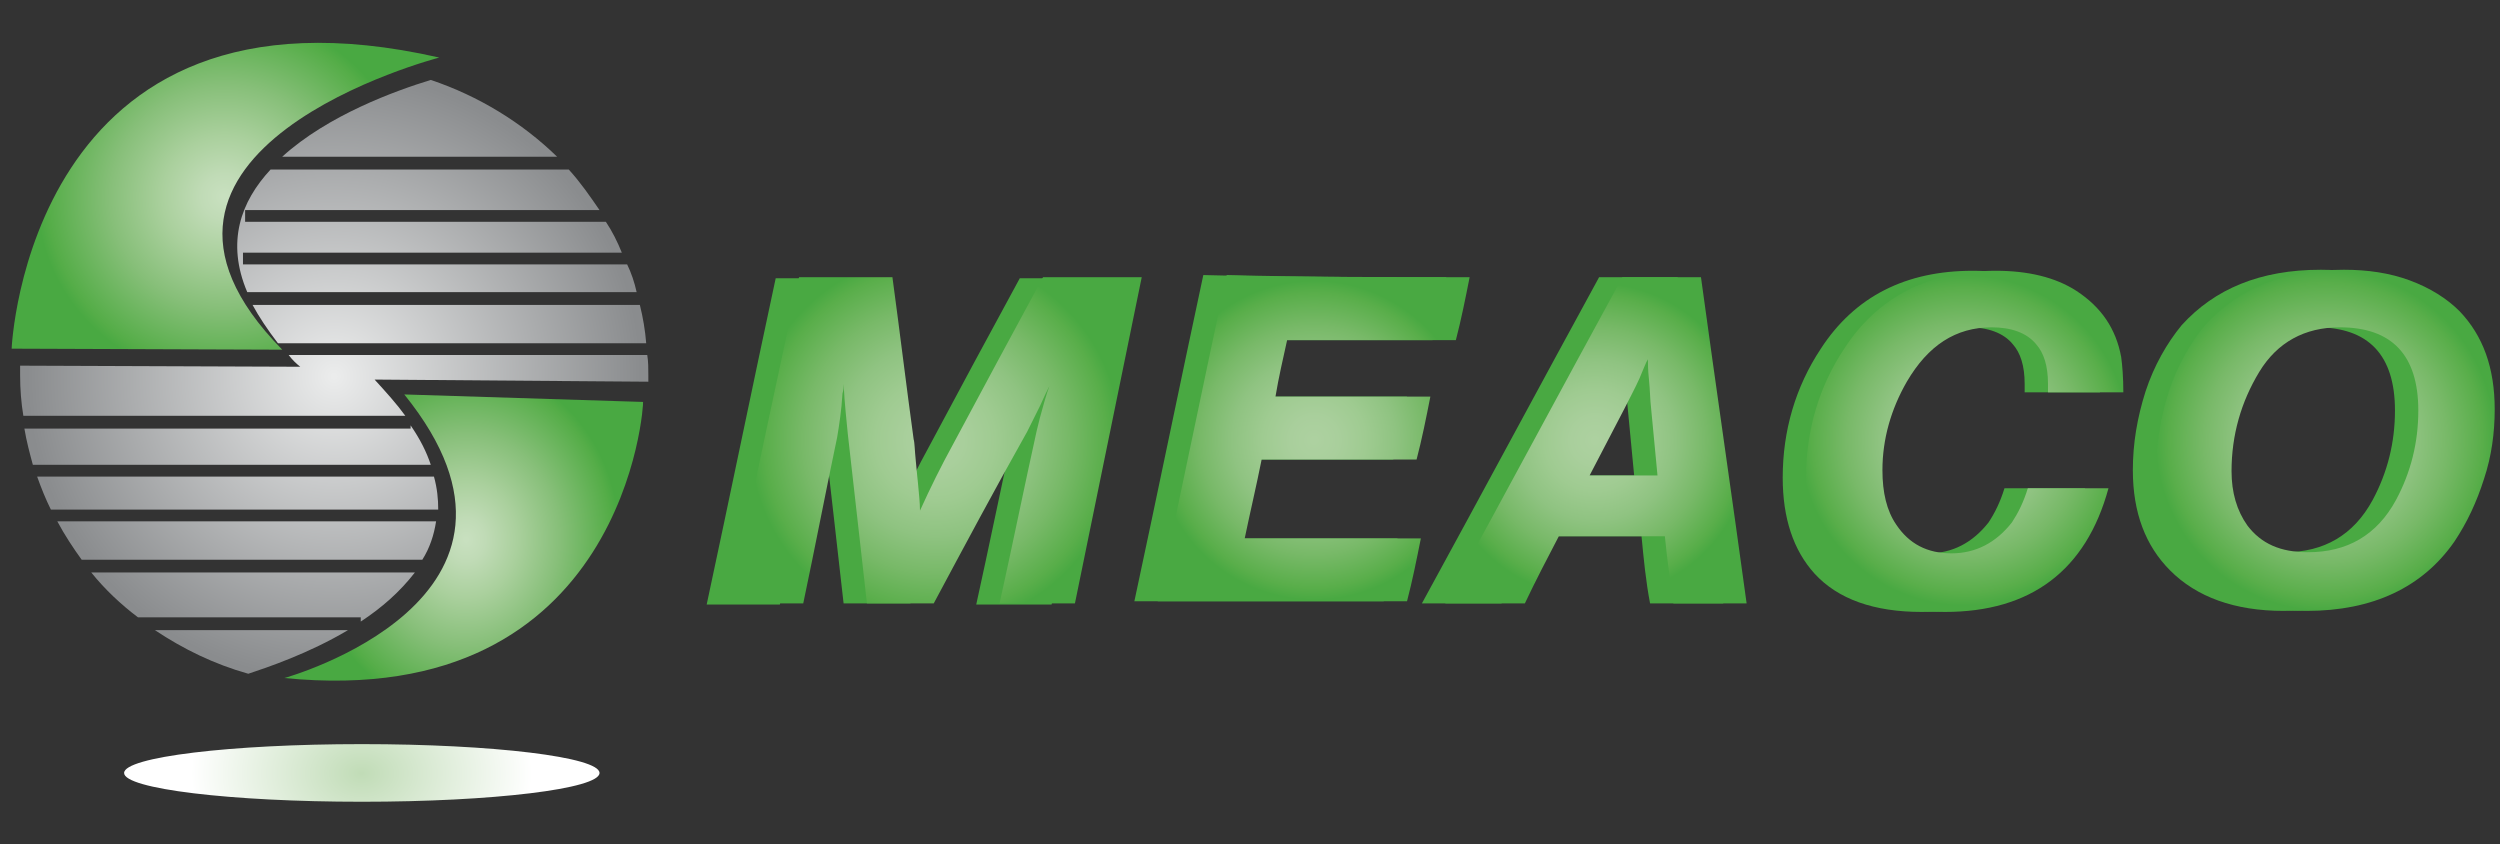 <?xml version="1.0" encoding="UTF-8"?>
<svg xmlns="http://www.w3.org/2000/svg" xmlns:xlink="http://www.w3.org/1999/xlink" width="151pt" height="51pt" viewBox="0 0 151 51" version="1.1">
<rect x="0" y="0" width="151" height="51" fill="#333333" stroke="none"/>
<defs>
<radialGradient id="radial0" gradientUnits="userSpaceOnUse" cx="88.047" cy="41.297" fx="88.047" fy="41.297" r="17.46" gradientTransform="matrix(0.641,0,0,0.644,0.062,0)">
<stop offset="0.011" style="stop-color:rgb(67.843%,81.961%,62.745%);stop-opacity:1;"/>
<stop offset="0.151" style="stop-color:rgb(66.275%,81.176%,61.176%);stop-opacity:1;"/>
<stop offset="0.323" style="stop-color:rgb(62.353%,79.608%,56.863%);stop-opacity:1;"/>
<stop offset="0.513" style="stop-color:rgb(56.078%,76.471%,50.588%);stop-opacity:1;"/>
<stop offset="0.715" style="stop-color:rgb(47.059%,72.549%,40.784%);stop-opacity:1;"/>
<stop offset="0.924" style="stop-color:rgb(34.902%,68.235%,29.02%);stop-opacity:1;"/>
<stop offset="1" style="stop-color:rgb(28.627%,66.275%,25.882%);stop-opacity:1;"/>
</radialGradient>
<radialGradient id="radial1" gradientUnits="userSpaceOnUse" cx="123.738" cy="41.297" fx="123.738" fy="41.297" r="14.971" gradientTransform="matrix(0.641,0,0,0.644,0.062,0)">
<stop offset="0.011" style="stop-color:rgb(67.843%,81.961%,62.745%);stop-opacity:1;"/>
<stop offset="0.151" style="stop-color:rgb(66.275%,81.176%,61.176%);stop-opacity:1;"/>
<stop offset="0.323" style="stop-color:rgb(62.353%,79.608%,56.863%);stop-opacity:1;"/>
<stop offset="0.513" style="stop-color:rgb(56.078%,76.471%,50.588%);stop-opacity:1;"/>
<stop offset="0.715" style="stop-color:rgb(47.059%,72.549%,40.784%);stop-opacity:1;"/>
<stop offset="0.924" style="stop-color:rgb(34.902%,68.235%,29.02%);stop-opacity:1;"/>
<stop offset="1" style="stop-color:rgb(28.627%,66.275%,25.882%);stop-opacity:1;"/>
</radialGradient>
<radialGradient id="radial2" gradientUnits="userSpaceOnUse" cx="150.203" cy="41.297" fx="150.203" fy="41.297" r="14.753" gradientTransform="matrix(0.641,0,0,0.644,0.062,0)">
<stop offset="0.011" style="stop-color:rgb(67.843%,81.961%,62.745%);stop-opacity:1;"/>
<stop offset="0.151" style="stop-color:rgb(66.275%,81.176%,61.176%);stop-opacity:1;"/>
<stop offset="0.323" style="stop-color:rgb(62.353%,79.608%,56.863%);stop-opacity:1;"/>
<stop offset="0.513" style="stop-color:rgb(56.078%,76.471%,50.588%);stop-opacity:1;"/>
<stop offset="0.715" style="stop-color:rgb(47.059%,72.549%,40.784%);stop-opacity:1;"/>
<stop offset="0.924" style="stop-color:rgb(34.902%,68.235%,29.02%);stop-opacity:1;"/>
<stop offset="1" style="stop-color:rgb(28.627%,66.275%,25.882%);stop-opacity:1;"/>
</radialGradient>
<radialGradient id="radial3" gradientUnits="userSpaceOnUse" cx="185.007" cy="41.297" fx="185.007" fy="41.297" r="15.508" gradientTransform="matrix(0.641,0,0,0.644,0.062,0)">
<stop offset="0.011" style="stop-color:rgb(67.843%,81.961%,62.745%);stop-opacity:1;"/>
<stop offset="0.151" style="stop-color:rgb(66.275%,81.176%,61.176%);stop-opacity:1;"/>
<stop offset="0.323" style="stop-color:rgb(62.353%,79.608%,56.863%);stop-opacity:1;"/>
<stop offset="0.513" style="stop-color:rgb(56.078%,76.471%,50.588%);stop-opacity:1;"/>
<stop offset="0.715" style="stop-color:rgb(47.059%,72.549%,40.784%);stop-opacity:1;"/>
<stop offset="0.924" style="stop-color:rgb(34.902%,68.235%,29.02%);stop-opacity:1;"/>
<stop offset="1" style="stop-color:rgb(28.627%,66.275%,25.882%);stop-opacity:1;"/>
</radialGradient>
<radialGradient id="radial4" gradientUnits="userSpaceOnUse" cx="219.031" cy="41.297" fx="219.031" fy="41.297" r="16" gradientTransform="matrix(0.641,0,0,0.644,0.062,0)">
<stop offset="0.011" style="stop-color:rgb(67.843%,81.961%,62.745%);stop-opacity:1;"/>
<stop offset="0.151" style="stop-color:rgb(66.275%,81.176%,61.176%);stop-opacity:1;"/>
<stop offset="0.323" style="stop-color:rgb(62.353%,79.608%,56.863%);stop-opacity:1;"/>
<stop offset="0.513" style="stop-color:rgb(56.078%,76.471%,50.588%);stop-opacity:1;"/>
<stop offset="0.715" style="stop-color:rgb(47.059%,72.549%,40.784%);stop-opacity:1;"/>
<stop offset="0.924" style="stop-color:rgb(34.902%,68.235%,29.02%);stop-opacity:1;"/>
<stop offset="1" style="stop-color:rgb(28.627%,66.275%,25.882%);stop-opacity:1;"/>
</radialGradient>
<radialGradient id="radial5" gradientUnits="userSpaceOnUse" cx="232.271" cy="59.303" fx="232.271" fy="59.303" r="11.553" gradientTransform="matrix(-0.981,0,0,0.957,241.427,-44.873)">
<stop offset="0.011" style="stop-color:rgb(78.431%,87.843%,74.902%);stop-opacity:1;"/>
<stop offset="0.125" style="stop-color:rgb(75.294%,85.882%,71.373%);stop-opacity:1;"/>
<stop offset="0.332" style="stop-color:rgb(66.667%,81.569%,61.569%);stop-opacity:1;"/>
<stop offset="0.609" style="stop-color:rgb(52.941%,74.902%,47.451%);stop-opacity:1;"/>
<stop offset="0.943" style="stop-color:rgb(33.333%,67.843%,28.235%);stop-opacity:1;"/>
<stop offset="1" style="stop-color:rgb(28.627%,66.275%,25.882%);stop-opacity:1;"/>
</radialGradient>
<radialGradient id="radial6" gradientUnits="userSpaceOnUse" cx="219.153" cy="86.424" fx="219.153" fy="86.424" r="9.632" gradientTransform="matrix(-0.962,-0.022,-0.025,1.093,241.136,-57.046)">
<stop offset="0.011" style="stop-color:rgb(78.431%,87.843%,74.902%);stop-opacity:1;"/>
<stop offset="0.125" style="stop-color:rgb(75.294%,85.882%,71.373%);stop-opacity:1;"/>
<stop offset="0.332" style="stop-color:rgb(66.667%,81.569%,61.569%);stop-opacity:1;"/>
<stop offset="0.609" style="stop-color:rgb(52.941%,74.902%,47.451%);stop-opacity:1;"/>
<stop offset="0.943" style="stop-color:rgb(33.333%,67.843%,28.235%);stop-opacity:1;"/>
<stop offset="1" style="stop-color:rgb(28.627%,66.275%,25.882%);stop-opacity:1;"/>
</radialGradient>
<radialGradient id="radial7" gradientUnits="userSpaceOnUse" cx="31.602" cy="40.36" fx="31.602" fy="40.36" r="27.289" gradientTransform="matrix(0.679,0,0,0.673,-1.278,-4.429)">
<stop offset="0.006" style="stop-color:rgb(92.157%,92.549%,92.549%);stop-opacity:1;"/>
<stop offset="1" style="stop-color:rgb(54.118%,54.902%,55.686%);stop-opacity:1;"/>
</radialGradient>
<radialGradient id="radial8" gradientUnits="userSpaceOnUse" cx="33.981" cy="35.607" fx="33.981" fy="35.607" r="16.073" gradientTransform="matrix(0.641,0,0,0.47,0.062,29.975)">
<stop offset="0.006" style="stop-color:rgb(75.686%,86.275%,71.765%);stop-opacity:1;"/>
<stop offset="1" style="stop-color:rgb(100%,100%,100%);stop-opacity:1;"/>
</radialGradient>
</defs>
<g id="surface1">
<path style=" stroke:none;fill-rule:nonzero;fill:rgb(28.627%,66.275%,25.882%);fill-opacity:1;" d="M 54.988 36.445 C 53.645 36.445 52.297 36.445 50.953 36.445 C 50.566 33.035 50.184 29.621 49.797 26.273 C 49.734 25.562 49.605 24.535 49.543 23.246 C 49.543 23.438 49.543 23.633 49.477 23.824 C 49.414 24.855 49.285 25.691 49.156 26.465 C 48.453 29.812 47.812 33.164 47.105 36.512 C 45.633 36.512 44.16 36.512 42.684 36.512 C 44.094 29.941 45.441 23.375 46.852 16.809 C 48.711 16.809 50.633 16.809 52.492 16.809 C 52.938 20.09 53.324 23.312 53.773 26.594 C 53.836 26.789 53.836 27.238 53.902 27.883 C 53.965 28.656 54.027 29.105 54.027 29.172 C 54.094 29.879 54.156 30.457 54.156 30.91 C 54.797 29.492 55.438 28.203 56.145 26.918 C 57.938 23.566 59.734 20.219 61.594 16.809 C 63.578 16.809 65.566 16.809 67.551 16.809 C 66.207 23.375 64.859 29.941 63.516 36.512 C 61.977 36.512 60.504 36.512 58.965 36.512 C 59.734 33.035 60.438 29.559 61.207 26.078 C 61.27 25.82 61.336 25.562 61.398 25.309 C 61.594 24.598 61.785 23.891 61.977 23.375 C 61.848 23.633 61.656 24.02 61.398 24.598 C 60.949 25.5 60.695 26.016 60.629 26.145 C 58.707 29.492 56.848 32.969 54.988 36.445 Z M 54.988 36.445 "/>
<path style=" stroke:none;fill-rule:nonzero;fill:rgb(28.627%,66.275%,25.882%);fill-opacity:1;" d="M 87.355 16.742 C 87.102 18.031 86.844 19.316 86.523 20.543 C 83.129 20.543 79.73 20.543 76.332 20.543 C 76.078 21.699 75.82 22.797 75.629 23.953 C 78.77 23.953 81.91 23.953 84.984 23.953 C 84.73 25.242 84.473 26.531 84.152 27.754 C 81.012 27.754 77.871 27.754 74.797 27.754 C 74.473 29.363 74.09 30.973 73.77 32.52 C 77.293 32.52 80.82 32.52 84.41 32.52 C 84.152 33.809 83.895 35.094 83.574 36.316 C 78.578 36.316 73.578 36.316 68.516 36.316 C 69.926 29.75 71.27 23.184 72.68 16.613 C 77.613 16.742 82.484 16.742 87.355 16.742 Z M 87.355 16.742 "/>
<path style=" stroke:none;fill-rule:nonzero;fill:rgb(28.627%,66.275%,25.882%);fill-opacity:1;" d="M 99.148 32.391 C 97.035 32.391 94.855 32.391 92.742 32.391 C 92.035 33.742 91.332 35.094 90.691 36.445 C 89.086 36.445 87.484 36.445 85.883 36.445 C 89.473 29.879 92.996 23.312 96.586 16.742 C 98.188 16.742 99.727 16.742 101.328 16.742 C 102.227 23.312 103.188 29.879 104.086 36.445 C 102.613 36.445 101.137 36.445 99.664 36.445 C 99.406 35.094 99.277 33.742 99.148 32.391 Z M 98.703 28.719 C 98.574 27.367 98.445 26.016 98.316 24.664 C 98.254 24.148 98.254 23.566 98.188 22.926 C 98.125 22.344 98.125 21.957 98.125 21.699 C 97.996 21.895 97.867 22.281 97.613 22.859 C 97.355 23.438 97.035 24.02 96.715 24.664 C 96.012 26.016 95.305 27.367 94.602 28.719 C 95.945 28.719 97.355 28.719 98.703 28.719 Z M 98.703 28.719 "/>
<path style=" stroke:none;fill-rule:nonzero;fill:rgb(28.627%,66.275%,25.882%);fill-opacity:1;" d="M 126.84 23.695 C 125.301 23.695 123.824 23.695 122.289 23.695 C 122.289 23.504 122.289 23.312 122.289 23.184 C 122.289 22.086 122.031 21.312 121.582 20.801 C 121.008 20.09 120.043 19.77 118.891 19.77 C 116.711 19.77 115.047 20.863 113.762 23.055 C 112.801 24.727 112.289 26.531 112.289 28.398 C 112.289 29.75 112.547 30.844 113.121 31.684 C 113.891 32.84 114.98 33.422 116.457 33.422 C 117.93 33.422 119.148 32.777 120.109 31.555 C 120.492 30.973 120.812 30.328 121.07 29.492 C 122.672 29.492 124.34 29.492 125.941 29.492 C 124.594 34.449 121.262 36.961 116.07 36.961 C 113.188 36.961 111.008 36.188 109.598 34.645 C 108.316 33.227 107.676 31.297 107.676 28.848 C 107.676 26.016 108.445 23.375 109.98 21.059 C 112.031 17.902 115.109 16.355 119.148 16.355 C 121.07 16.355 122.738 16.742 124.02 17.578 C 125.492 18.547 126.391 19.832 126.711 21.57 C 126.773 22.023 126.84 22.797 126.84 23.695 Z M 126.84 23.695 "/>
<path style=" stroke:none;fill-rule:nonzero;fill:rgb(28.627%,66.275%,25.882%);fill-opacity:1;" d="M 140.168 16.293 C 141.578 16.293 142.926 16.484 144.145 16.938 C 145.363 17.387 146.387 18.031 147.156 18.805 C 148.566 20.285 149.27 22.215 149.27 24.727 C 149.27 26.145 149.078 27.562 148.629 28.914 C 148.18 30.328 147.605 31.555 146.836 32.711 C 144.914 35.48 141.902 36.898 137.926 36.898 C 134.977 36.898 132.672 36.062 131.07 34.449 C 129.594 32.969 128.824 30.973 128.824 28.398 C 128.824 26.789 129.082 25.242 129.594 23.633 C 130.105 22.086 130.875 20.734 131.773 19.641 C 133.762 17.449 136.516 16.293 140.168 16.293 Z M 139.914 19.77 C 137.797 19.77 136.133 20.672 135.043 22.473 C 133.953 24.277 133.375 26.273 133.375 28.461 C 133.375 29.75 133.695 30.844 134.336 31.746 C 135.172 32.84 136.324 33.355 137.992 33.355 C 140.363 33.355 142.156 32.324 143.309 30.199 C 144.207 28.527 144.656 26.723 144.656 24.793 C 144.656 21.441 143.055 19.77 139.914 19.77 Z M 139.914 19.77 "/>
<path style=" stroke:none;fill-rule:nonzero;fill:url(#radial0);" d="M 56.398 36.445 C 55.055 36.445 53.707 36.445 52.363 36.445 C 51.977 33.035 51.594 29.621 51.207 26.207 C 51.145 25.5 51.016 24.469 50.953 23.184 C 50.953 23.375 50.953 23.566 50.887 23.762 C 50.824 24.793 50.695 25.629 50.566 26.402 C 49.863 29.75 49.223 33.098 48.516 36.445 C 47.043 36.445 45.57 36.445 44.094 36.445 C 45.441 29.879 46.852 23.312 48.262 16.742 C 50.121 16.742 52.043 16.742 53.902 16.742 C 54.348 20.027 54.734 23.246 55.184 26.531 C 55.246 26.723 55.246 27.176 55.312 27.816 C 55.375 28.59 55.438 29.043 55.438 29.105 C 55.504 29.812 55.566 30.395 55.566 30.844 C 56.207 29.43 56.848 28.141 57.555 26.852 C 59.348 23.504 61.145 20.156 63 16.742 C 64.988 16.742 66.977 16.742 68.961 16.742 C 67.617 23.312 66.27 29.879 64.926 36.445 C 63.387 36.445 61.914 36.445 60.375 36.445 C 61.145 32.969 61.848 29.492 62.617 26.016 C 62.68 25.758 62.746 25.5 62.809 25.242 C 63 24.535 63.195 23.824 63.387 23.312 C 63.258 23.566 63.066 23.953 62.809 24.535 C 62.359 25.438 62.105 25.949 62.039 26.078 C 60.117 29.492 58.258 32.969 56.398 36.445 Z M 56.398 36.445 "/>
<path style=" stroke:none;fill-rule:nonzero;fill:url(#radial1);" d="M 88.766 16.742 C 88.512 18.031 88.254 19.316 87.934 20.543 C 84.539 20.543 81.141 20.543 77.742 20.543 C 77.488 21.699 77.23 22.797 77.039 23.953 C 80.18 23.953 83.32 23.953 86.395 23.953 C 86.141 25.242 85.883 26.531 85.562 27.754 C 82.422 27.754 79.281 27.754 76.203 27.754 C 75.883 29.363 75.5 30.973 75.18 32.52 C 78.703 32.52 82.23 32.52 85.82 32.52 C 85.562 33.809 85.305 35.094 84.984 36.316 C 79.988 36.316 74.988 36.316 69.926 36.316 C 71.332 29.75 72.68 23.184 74.09 16.613 C 79.023 16.742 83.895 16.742 88.766 16.742 Z M 88.766 16.742 "/>
<path style=" stroke:none;fill-rule:nonzero;fill:url(#radial2);" d="M 100.559 32.391 C 98.445 32.391 96.266 32.391 94.152 32.391 C 93.445 33.742 92.742 35.094 92.102 36.445 C 90.496 36.445 88.895 36.445 87.293 36.445 C 90.883 29.879 94.406 23.312 97.996 16.742 C 99.598 16.742 101.137 16.742 102.738 16.742 C 103.637 23.312 104.598 29.879 105.496 36.445 C 104.02 36.445 102.547 36.445 101.074 36.445 C 100.879 35.094 100.688 33.742 100.559 32.391 Z M 100.113 28.719 C 99.984 27.367 99.855 26.016 99.727 24.664 C 99.664 24.148 99.664 23.566 99.598 22.926 C 99.535 22.344 99.535 21.957 99.535 21.699 C 99.406 21.895 99.277 22.281 99.023 22.859 C 98.766 23.438 98.445 24.02 98.125 24.664 C 97.418 26.016 96.715 27.367 96.012 28.719 C 97.355 28.719 98.766 28.719 100.113 28.719 Z M 100.113 28.719 "/>
<path style=" stroke:none;fill-rule:nonzero;fill:url(#radial3);" d="M 128.25 23.695 C 126.711 23.695 125.234 23.695 123.699 23.695 C 123.699 23.504 123.699 23.312 123.699 23.184 C 123.699 22.086 123.441 21.312 122.992 20.801 C 122.418 20.09 121.453 19.77 120.301 19.77 C 118.121 19.77 116.457 20.863 115.172 23.055 C 114.211 24.727 113.699 26.531 113.699 28.398 C 113.699 29.75 113.957 30.844 114.531 31.684 C 115.301 32.84 116.391 33.422 117.867 33.422 C 119.34 33.422 120.559 32.777 121.52 31.555 C 121.902 30.973 122.223 30.328 122.48 29.492 C 124.082 29.492 125.75 29.492 127.352 29.492 C 126.004 34.449 122.672 36.961 117.48 36.961 C 114.598 36.961 112.418 36.188 111.008 34.645 C 109.727 33.227 109.086 31.297 109.086 28.848 C 109.086 26.016 109.855 23.375 111.391 21.059 C 113.441 17.902 116.52 16.355 120.559 16.355 C 122.48 16.355 124.148 16.742 125.43 17.578 C 126.902 18.547 127.801 19.832 128.121 21.57 C 128.184 22.023 128.25 22.797 128.25 23.695 Z M 128.25 23.695 "/>
<path style=" stroke:none;fill-rule:nonzero;fill:url(#radial4);" d="M 141.578 16.293 C 142.988 16.293 144.336 16.484 145.555 16.938 C 146.77 17.387 147.797 18.031 148.566 18.805 C 149.977 20.285 150.68 22.215 150.68 24.727 C 150.68 26.145 150.488 27.562 150.039 28.914 C 149.59 30.328 149.016 31.555 148.246 32.711 C 146.324 35.48 143.309 36.898 139.336 36.898 C 136.387 36.898 134.082 36.062 132.48 34.449 C 131.004 32.969 130.234 30.973 130.234 28.398 C 130.234 26.789 130.492 25.242 131.004 23.633 C 131.516 22.086 132.285 20.734 133.184 19.641 C 135.172 17.449 137.926 16.293 141.578 16.293 Z M 141.324 19.77 C 139.207 19.77 137.543 20.672 136.453 22.473 C 135.363 24.277 134.785 26.273 134.785 28.461 C 134.785 29.75 135.105 30.844 135.746 31.746 C 136.582 32.84 137.734 33.355 139.402 33.355 C 141.773 33.355 143.566 32.324 144.719 30.199 C 145.617 28.527 146.066 26.723 146.066 24.793 C 146.066 21.441 144.465 19.77 141.324 19.77 Z M 141.324 19.77 "/>
<path style=" stroke:none;fill-rule:nonzero;fill:url(#radial5);" d="M 26.531 3.477 C 26.531 3.477 5.125 9.016 17.047 21.121 L 0.703 21.059 C 0.703 21.059 1.664 -2.188 26.531 3.477 Z M 26.531 3.477 "/>
<path style=" stroke:none;fill-rule:nonzero;fill:url(#radial6);" d="M 17.176 40.953 C 17.176 40.953 34.418 36.188 24.418 23.824 L 38.84 24.277 C 38.902 24.211 37.879 43.016 17.176 40.953 Z M 17.176 40.953 "/>
<path style=" stroke:none;fill-rule:nonzero;fill:url(#radial7);" d="M 26.211 28.785 L 2.242 28.785 C 2.496 29.492 2.754 30.137 3.074 30.781 L 26.469 30.781 C 26.469 30.137 26.406 29.492 26.211 28.785 Z M 16.789 20.734 L 39.031 20.734 C 38.969 19.961 38.84 19.188 38.648 18.418 L 15.254 18.418 C 15.637 19.125 16.148 19.898 16.789 20.734 Z M 26.34 31.488 L 3.461 31.488 C 3.906 32.324 4.422 33.098 4.934 33.809 L 25.508 33.809 C 25.957 33.098 26.211 32.324 26.34 31.488 Z M 24.801 25.887 L 1.473 25.887 C 1.602 26.66 1.793 27.367 1.984 28.074 L 26.02 28.074 C 25.766 27.305 25.379 26.531 24.801 25.691 Z M 14.934 17.645 L 38.453 17.645 C 38.324 17.062 38.133 16.484 37.879 15.969 L 14.676 15.969 L 14.676 15.262 L 37.559 15.262 C 37.301 14.617 36.98 13.973 36.594 13.395 L 14.805 13.395 L 14.805 12.688 L 36.211 12.688 C 35.633 11.848 35.059 11.012 34.352 10.238 L 16.344 10.238 C 14.547 12.172 13.648 14.617 14.934 17.645 Z M 21.02 38.059 L 9.355 38.059 C 11.086 39.215 12.945 40.117 14.996 40.695 C 16.148 40.312 18.648 39.473 21.02 38.059 Z M 25.059 34.578 L 5.512 34.578 C 6.344 35.609 7.305 36.512 8.332 37.285 L 21.789 37.285 L 21.789 37.543 C 23.07 36.703 24.16 35.738 25.059 34.578 Z M 17.047 9.465 L 33.648 9.465 C 31.531 7.406 28.906 5.797 26.02 4.828 C 23.906 5.473 19.805 6.953 17.047 9.465 Z M 1.215 22.668 C 1.215 23.504 1.281 24.34 1.41 25.113 L 24.48 25.113 C 23.969 24.406 23.328 23.695 22.625 22.926 L 39.16 23.055 C 39.16 22.926 39.16 22.797 39.16 22.668 C 39.16 22.281 39.16 21.828 39.094 21.441 L 17.434 21.441 C 17.625 21.699 17.879 21.957 18.137 22.152 L 1.215 22.086 C 1.215 22.281 1.215 22.473 1.215 22.668 Z M 1.215 22.668 "/>
<path style=" stroke:none;fill-rule:nonzero;fill:url(#radial8);" d="M 36.211 46.688 C 36.211 45.727 29.781 44.945 21.855 44.945 C 13.926 44.945 7.496 45.727 7.496 46.688 C 7.496 47.645 13.926 48.426 21.855 48.426 C 29.781 48.426 36.211 47.645 36.211 46.688 Z M 36.211 46.688 "/>
</g>
</svg>
